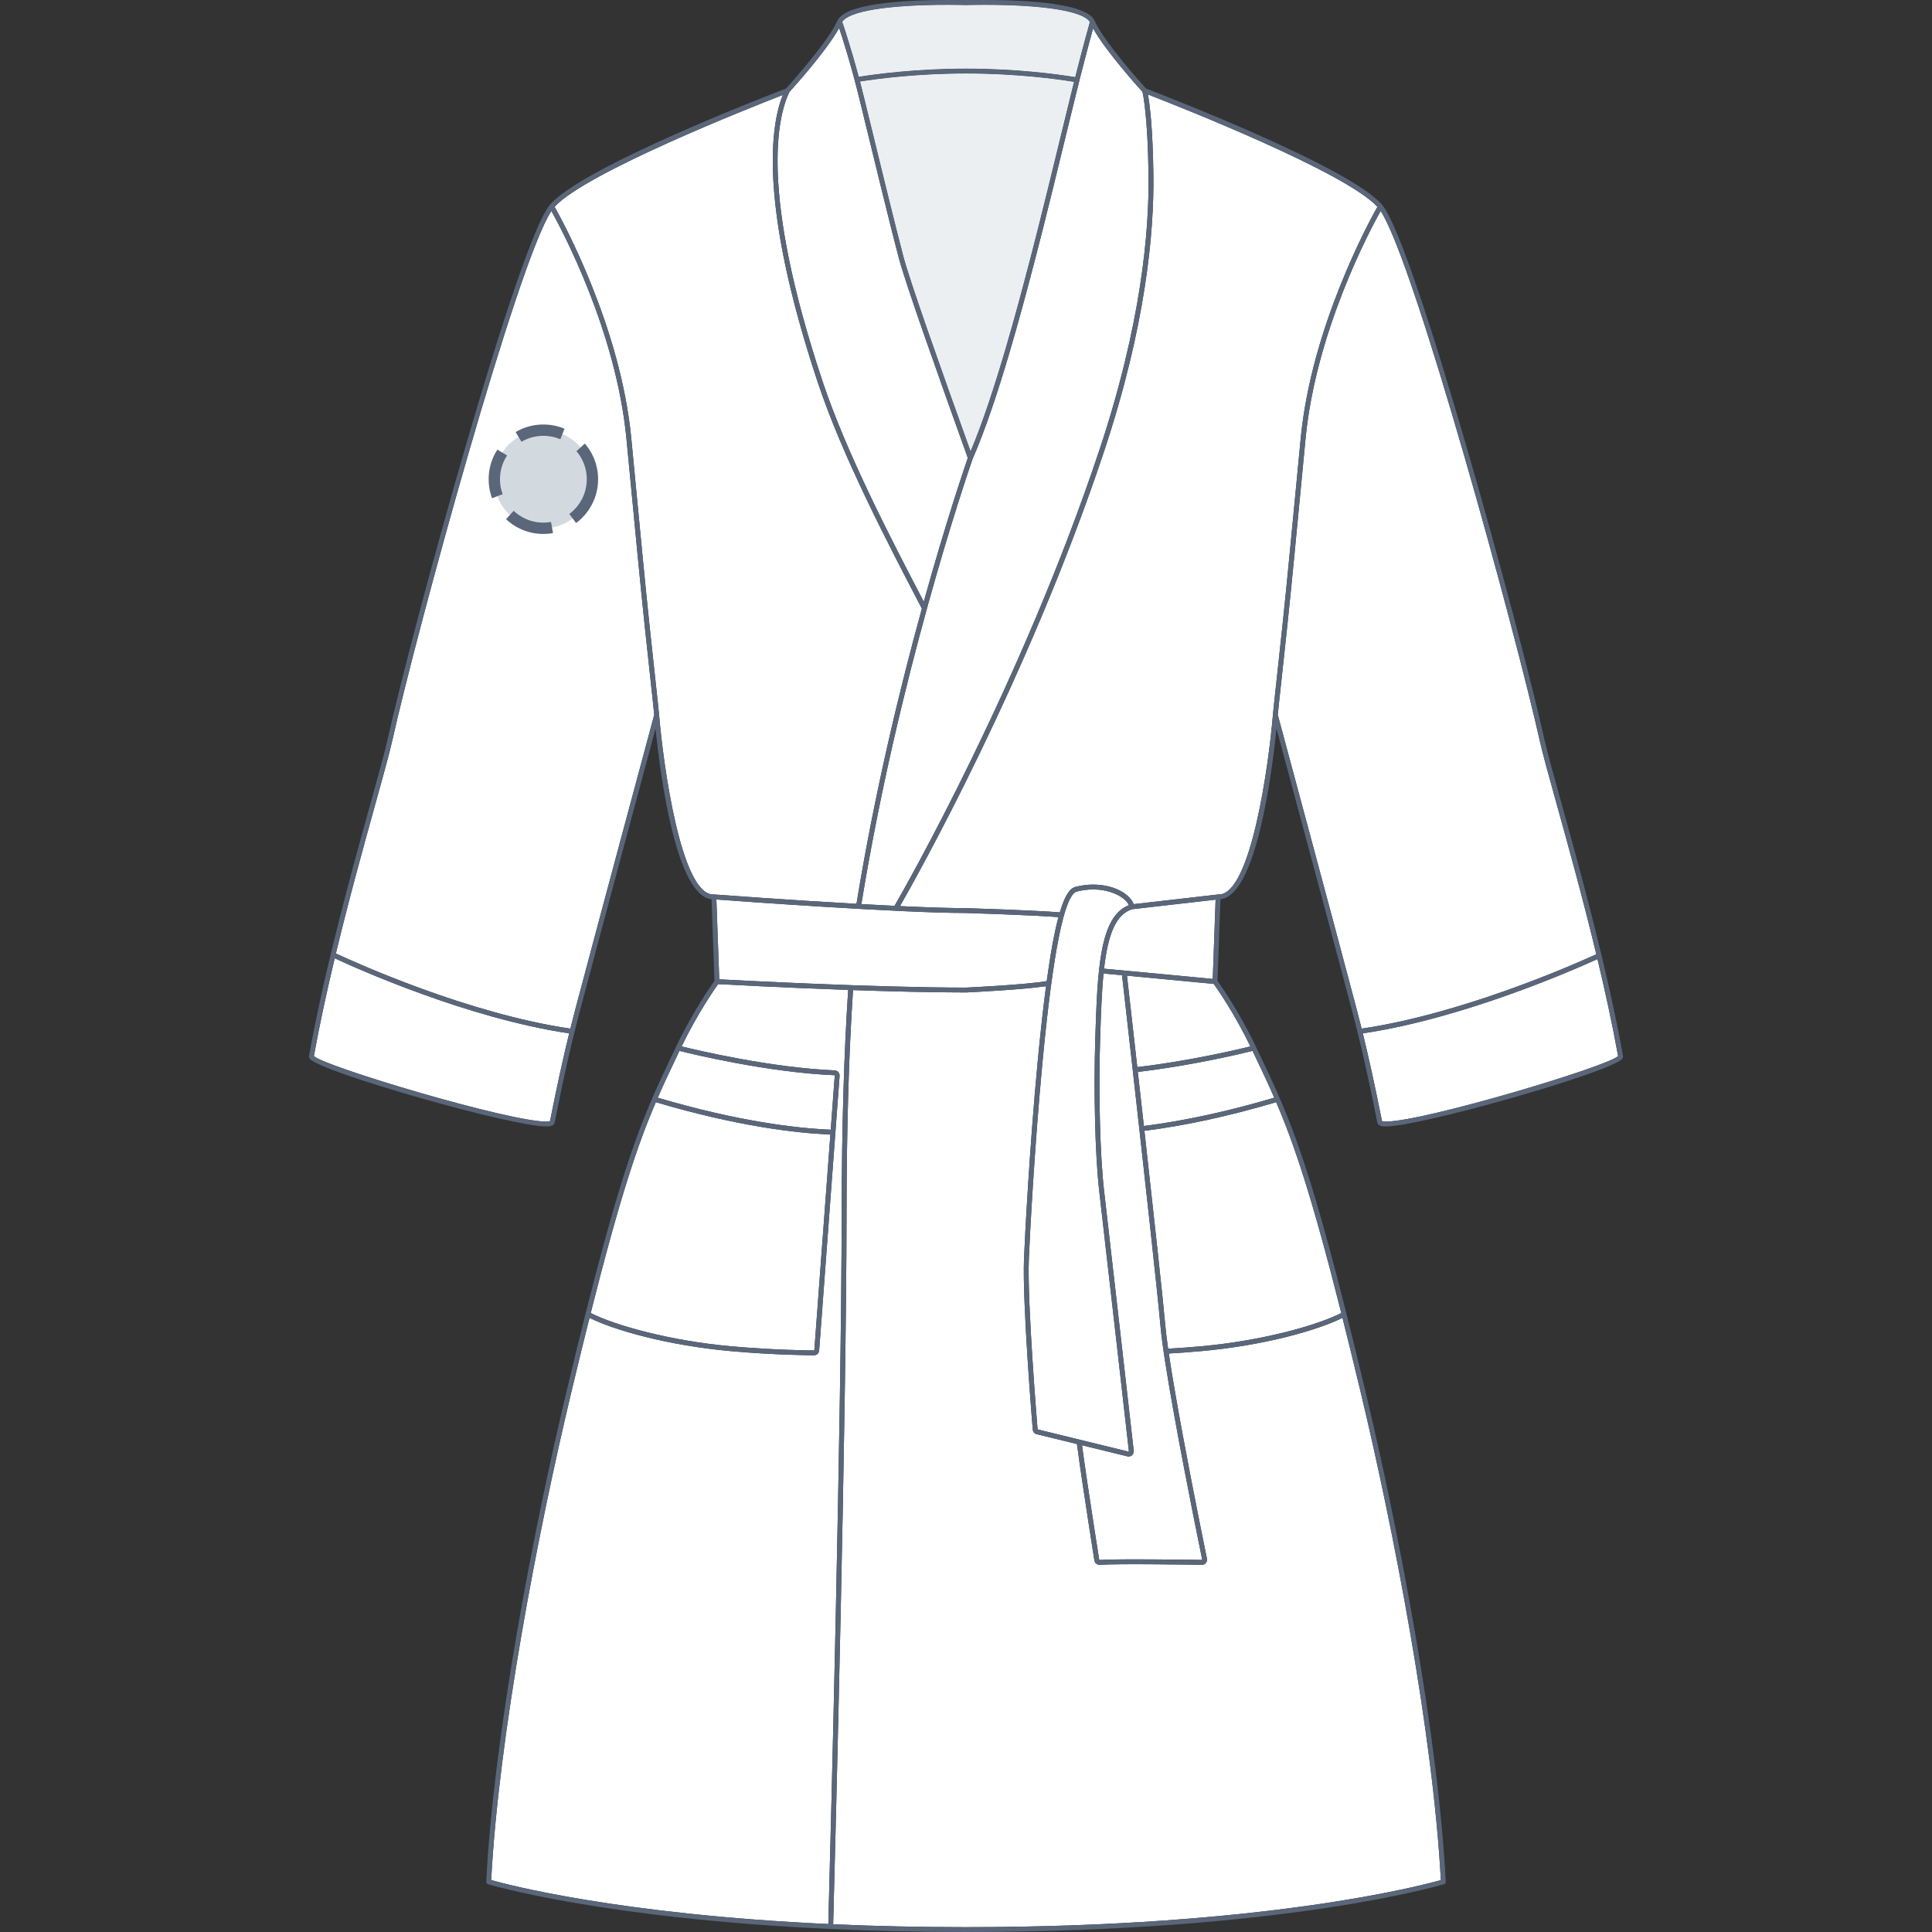 <svg xmlns="http://www.w3.org/2000/svg" xmlns:xlink="http://www.w3.org/1999/xlink" version="1.1" id="Peignoir_face" x="0px" y="0px" width="512px" height="512px" viewBox="0 0 512 512" enable-background="new 0 0 512 512" xml:space="preserve">
<rect x="0" y="0" width="512" height="512" fill="#333333" stroke="none"/>
<g>
	<g id="Background">
		<path fill="#FFFFFF" d="M298.66,258.563c0.322,2.852,1.395,12.31,2.732,24.228c13.729-1.597,26.777-4.69,29.978-5.479    c-4.216-8.715-8.808-15.295-9.718-16.566C319.425,260.531,307.033,259.348,298.66,258.563z"></path>
		<path fill="#FFFFFF" d="M303.139,298.401c10.639-1.345,22.256-3.865,34.551-7.499c-1.684-3.862-3.396-7.461-5.274-11.401    l-0.479-1.007c-2.778,0.695-16.115,3.912-30.401,5.572C302.042,288.596,302.585,293.443,303.139,298.401z"></path>
		<path fill="#FFFFFF" d="M343.093,146.439c-1.472,15.355-2.711,26.657-3.528,34.136c-0.438,3.992-0.754,6.89-0.94,8.86    c0.747,2.772,15.571,57.826,20.724,77.329c0.514,1.918,1.012,3.854,1.504,5.834c26.416-3.896,55.447-16.633,62.189-19.708    c-3.578-14.859-7.543-29.121-10.551-39.944c-2.072-7.461-3.711-13.353-4.432-16.611c-6.342-28.536-33.217-126.893-42.178-140.424    c-2.829,5.057-17.168,31.89-19.893,60.32L343.093,146.439z"></path>
		<path fill="#FFFFFF" d="M321.393,259.43l0.756-21.017l-22.022,2.523c-4.625,1.293-6.587,7.35-7.543,15.777    C298.298,257.227,317.396,259.048,321.393,259.43z"></path>
		<path fill="#FFFFFF" d="M366.248,297.124c0.115,0.04,0.402,0.106,1.033,0.106c9.963-0.002,58.66-14.568,61.534-17.356    c-1.513-8.381-3.42-17.132-5.47-25.712c-7.18,3.264-35.926,15.79-62.184,19.688C362.814,280.583,364.416,287.93,366.248,297.124z"></path>
		<path fill="#FFFFFF" d="M260.818,0h-9.635c2.522,0,4.339,0.047,4.836,0.062C256.479,0.047,258.297,0,260.818,0z"></path>
		<path fill="#FFFFFF" d="M189.851,238.376l0.763,21.155c5.214,0.281,41.403,2.193,65.403,2.193    c1.661-0.078,15.481-0.752,21.37-1.707c1.072-7.833,2.112-13.243,3.112-16.969c-6.403-0.527-24.358-1.093-24.546-1.099    C238.952,241.95,197.236,238.923,189.851,238.376z"></path>
		<path fill="#FFFFFF" d="M308.827,351.364c0.141,1.617,0.397,3.681,0.735,6.054c3-0.174,5.94-0.388,8.75-0.643    c16.009-1.448,30.627-5.482,37.145-8.813c-7.764-30.787-12.453-44.666-17.254-55.872c-12.424,3.68-24.165,6.23-34.922,7.586    C305.678,321.195,308.211,344.327,308.827,351.364z"></path>
		<path fill="#FFFFFF" d="M292.544,119.748c-20.001,60.004-49.737,112.867-54.041,120.383c6.849,0.322,13.045,0.535,17.471,0.535    c0.21,0.006,18.58,0.58,24.883,1.123c1.494-5.03,2.896-6.438,4.185-6.768c1.541-0.394,3.106-0.594,4.651-0.594    c5.656,0,9.738,2.545,10.754,5.18l22.363-2.563c0.002-0.001,0.006,0.001,0.01,0.001c0.009,0,0.02-0.006,0.029-0.005    c0.051,0.003,0.088-0.004,0.149,0.004c8.517-0.004,13.235-34.367,14.336-47.607c0-0.001,0-0.003,0-0.004    c0.001-0.001,0-0.001,0-0.002c0.185-1.981,0.508-4.924,0.953-8.995c0.817-7.475,2.056-18.772,3.526-34.119l2.896-30.208    c2.822-29.462,18.218-57.588,20.318-61.3c-8.385-9.195-53.197-26.821-60.815-29.774c0.437,2.382,1.277,8.531,1.446,21.258    C305.859,61.255,303.746,86.145,292.544,119.748z"></path>
		<path fill="#FFFFFF" d="M291.298,413.344c0.005,0.035,0.035,0.06,0.067,0.06c4.917-0.354,26.947-0.004,27.166,0l0.066-0.084    c-0.104-0.509-1.041-5.069-2.317-11.507l-0.056-0.272c-2.873-14.488-7.819-40.259-8.677-50.064    c-0.776-8.867-4.604-43.353-7.358-67.899c0-0.001,0-0.001,0-0.002c0-0.002,0-0.002,0-0.002    c-1.414-12.609-2.547-22.594-2.834-25.133c-2.031-0.189-3.748-0.348-4.906-0.451c-0.494,4.969-0.686,10.675-0.885,16.675    c-0.486,14.673-0.061,31.537,1.039,41.01c2.305,19.849,7.808,68.486,7.844,68.811c0.05,0.438-0.117,0.874-0.449,1.167    c-0.249,0.219-0.566,0.338-0.895,0.338c-0.109,0-0.219-0.015-0.322-0.038l-12.035-2.942c0.599,4.733,2.232,15.418,3.193,21.64    c0,0.001,0,0.001,0,0.001C290.652,409.265,291.298,413.344,291.298,413.344z"></path>
		<path fill="#FFFFFF" d="M272.652,333.654c-0.465,11.414,2.201,43.722,2.314,45.092c0.004,0.044,0.026,0.068,0.055,0.075    l24.08,5.885c0.019,0,0.033-0.007,0.047-0.019c0.015-0.014,0.023-0.036,0.021-0.059c-0.037-0.327-5.541-48.959-7.844-68.806    c-1.105-9.528-1.536-26.472-1.047-41.201c0.566-17.048,1.058-31.834,8.896-34.729c-0.957-2.111-4.727-4.181-9.483-4.181    c-1.438,0-2.896,0.187-4.332,0.554c-3.265,0.835-6.318,15.989-9.074,45.042C274.096,304.382,272.862,328.467,272.652,333.654z"></path>
		<path fill="#FFFFFF" d="M168.908,146.44l-2.896-30.209c-2.723-28.429-17.062-55.26-19.892-60.32    c-8.96,13.531-35.837,111.888-42.178,140.424c-0.721,3.257-2.359,9.15-4.432,16.611c-2.994,10.771-6.934,24.951-10.5,39.736    c5.176,2.418,34.888,15.898,62.138,19.919c0.494-1.983,0.992-3.92,1.505-5.838c5.154-19.504,19.98-74.565,20.724-77.329    c-0.185-1.969-0.502-4.868-0.939-8.859C171.618,173.097,170.38,161.794,168.908,146.44z"></path>
		<path fill="#FFFFFF" d="M215.735,357.88c0.037,0,0.067-0.028,0.07-0.063l4.25-57.146c-9.439-0.413-24.932-2.263-46.259-8.578    c-4.8,11.205-9.489,25.084-17.252,55.87c6.517,3.33,21.136,7.365,37.144,8.813C205.542,357.848,215.636,357.88,215.735,357.88z"></path>
		<path fill="#FFFFFF" d="M224.774,262.339c-16.889-0.599-31.917-1.403-34.464-1.541c-0.991,1.392-5.517,7.909-9.679,16.513    c4.001,0.99,23.591,5.636,40.577,6.354c0.364,0.014,0.711,0.18,0.954,0.451c0.241,0.271,0.365,0.636,0.339,0.999l-5.415,72.796    c-0.052,0.702-0.645,1.253-1.35,1.253c-0.1,0-10.231-0.03-22.163-1.109c-16.676-1.508-30.79-5.545-37.35-8.814    c-1.456,5.799-3.018,12.179-4.709,19.246c-8.991,37.557-19.297,91.277-21.349,129.753c4.05,1.149,33.627,9.051,89.35,11.648    c0.624-23.352,3.492-133.676,3.541-188.757C223.076,298.998,223.654,279.227,224.774,262.339z"></path>
		<path fill="#FFFFFF" d="M355.775,349.24c-6.559,3.269-20.674,7.306-37.348,8.814c-2.789,0.252-5.707,0.466-8.682,0.639    c1.779,12.026,5.427,30.956,7.736,42.598l0.054,0.271c1.276,6.434,2.214,10.991,2.31,11.461c0.092,0.442-0.011,0.857-0.274,1.176    c-0.261,0.312-0.638,0.488-1.04,0.488c-0.008,0-0.016,0-0.024,0c-0.219-0.003-22.27-0.349-27.045-0.004    c-0.016,0.001-0.083,0.004-0.099,0.004c-0.67,0-1.232-0.48-1.336-1.143c0,0-0.646-4.08-1.36-8.7    c-0.996-6.445-2.711-17.688-3.258-22.162l-10.693-2.613c-0.565-0.14-0.978-0.621-1.026-1.201    c-0.115-1.39-2.789-33.775-2.321-45.267c0.211-5.193,1.446-29.312,3.638-52.414c0.747-7.873,1.482-14.41,2.203-19.843    c-6.177,0.937-19.563,1.589-21.138,1.663c-0.01,0-0.021,0-0.031,0c-0.001,0-0.002,0-0.002,0c-0.002,0-0.003,0.001-0.005,0.001    c-9.033,0-19.79-0.271-29.976-0.623c-1.119,16.868-1.698,36.625-1.717,58.747c-0.05,55.117-2.92,165.516-3.542,188.815    c10.771,0.481,22.5,0.768,35.203,0.768c79.396,0,120.976-11.097,125.835-12.477c-2.053-38.479-12.357-92.199-21.351-129.753    C358.794,361.419,357.232,355.039,355.775,349.24z"></path>
		<path fill="#FFFFFF" d="M221.22,285.021l-0.039-0.717l-0.027,0.643c-17.54-0.74-37.611-5.58-41.09-6.452l-0.479,1.006    c-1.877,3.942-3.59,7.541-5.275,11.403c21.156,6.252,36.501,8.08,45.841,8.484L221.22,285.021z"></path>
		<path fill="#FFFFFF" d="M227.585,20.352c4.519-0.717,15.24-2.158,28.383-2.162h0.064c13.521,0.004,24.354,1.501,28.911,2.247    c1.923-7.611,3.523-13.35,3.873-14.593c-1.668-2.86-12.063-4.56-27.998-4.56c-2.504,0-4.307,0.047-4.798,0.061    c-0.53-0.014-2.332-0.061-4.837-0.061c-15.889,0-26.273,1.692-27.983,4.535c0.311,0.749,0.793,2.308,1.797,5.559    C225.691,13.626,226.617,16.743,227.585,20.352z"></path>
		<path fill="#FFFFFF" d="M244.307,161.281c-8.888-17.017-21.03-40.275-27.532-59.782c-15.98-47.937-12.39-68.679-9.329-76.331    c-8.531,3.315-52.21,20.577-60.475,29.641c2.1,3.714,17.497,31.837,20.319,61.3l2.896,30.208    c1.471,15.347,2.708,26.643,3.527,34.119c0.446,4.071,0.768,7.014,0.953,8.995c0,0.001,0,0.001,0,0.002s0.001,0.003,0.001,0.004    c1.1,13.242,5.819,47.607,14.334,47.607c0.05,0,0.1-0.001,0.15-0.004c0.015-0.001,0.028,0.006,0.042,0.006    c0.013,0,0.024-0.005,0.037-0.005l0.042,0.004c1.228,0.09,19.621,1.456,37.706,2.483    C231.792,209.973,238.489,182.407,244.307,161.281z"></path>
		<path fill="#FFFFFF" d="M274.386,68.42c-0.178,0.67-0.411,1.552-0.688,2.615c-2.53,9.662-9.243,35.317-15.938,50.548l-0.035,0.101    c-1.986,5.745-19.632,57.688-29.456,117.916c2.977,0.166,5.933,0.322,8.792,0.462c2.725-4.722,33.666-58.924,54.265-120.721    c11.144-33.432,13.247-58.168,13.05-73.031c-0.205-15.433-1.422-21.171-1.615-21.983c-1.1-1.208-9.684-10.712-13.079-16.798    c-0.839,3.027-2.754,10.08-4.789,18.459C281.15,41.403,276.29,61.279,274.386,68.42z"></path>
		<path fill="#FFFFFF" d="M273.145,68.089c1.899-7.13,6.758-26.994,10.498-42.403c0.334-1.373,0.664-2.709,0.985-3.999    c-4.58-0.745-15.269-2.209-28.597-2.213c-12.99,0.004-23.558,1.407-28.116,2.125c0.345,1.313,0.692,2.679,1.034,4.087    c3.756,15.467,8.626,35.381,10.499,42.403c1.804,6.762,9.912,29.622,17.766,51.515c6.442-15.274,12.798-39.563,15.241-48.894    C272.732,69.645,272.964,68.76,273.145,68.089z"></path>
		<path fill="#FFFFFF" d="M83.185,279.874c2.874,2.79,51.574,17.356,61.534,17.356c0.631,0,0.918-0.066,1.034-0.106    c1.833-9.197,3.435-16.542,5.085-23.271c-26.996-4.011-56.316-17.192-62.134-19.896C86.637,262.602,84.709,271.426,83.185,279.874    z"></path>
		<path fill="#FFFFFF" d="M217.995,101.092c6.316,18.949,18.012,41.516,26.815,58.374c5.792-20.844,10.614-35.053,11.669-38.107    c-8.007-22.312-16.419-45.995-18.271-52.939c-1.876-7.036-6.749-26.957-10.507-42.432c-2.086-8.59-4.348-15.653-5.319-18.565    c-3.399,6.16-12.266,15.946-13.183,16.951C206.175,30.599,201.101,50.411,217.995,101.092z"></path>
	</g>
	<g id="Shape" opacity="0.75">
		<path fill="#E6EAED" d="M227.584,20.352c4.519-0.717,15.24-2.158,28.383-2.162h0.064c13.521,0.004,24.354,1.501,28.912,2.247    c1.922-7.61,3.522-13.35,3.873-14.593c-1.668-2.859-12.063-4.56-27.998-4.56c-2.504,0-4.308,0.047-4.799,0.061    c-0.53-0.014-2.332-0.061-4.837-0.061c-15.889,0-26.272,1.691-27.984,4.535c0.311,0.749,0.793,2.308,1.797,5.559    C225.691,13.626,226.616,16.742,227.584,20.352z"></path>
		<path fill="#E6EAED" d="M273.145,68.089c1.9-7.13,6.758-26.994,10.498-42.403c0.334-1.373,0.664-2.709,0.986-3.999    c-4.58-0.745-15.27-2.209-28.597-2.213c-12.99,0.004-23.558,1.407-28.116,2.125c0.344,1.313,0.692,2.679,1.034,4.087    c3.756,15.468,8.626,35.381,10.499,42.403c1.804,6.762,9.912,29.622,17.766,51.515c6.442-15.273,12.798-39.563,15.241-48.894    C272.732,69.645,272.965,68.76,273.145,68.089z"></path>
	</g>
	<path id="Outline" fill="#5A6679" d="M323.438,238.306c9.517-0.982,13.668-33.624,14.845-45.202   c3.418,12.696,15.319,56.938,19.825,73.992c2.345,8.774,4.41,17.873,6.908,30.422c0.203,0.997,1.635,1.002,2.267,0.997   c9.317-0.001,59.623-14.385,62.59-17.896c0.258-0.307,0.275-0.588,0.244-0.777c-4.217-23.452-11.541-49.803-16.388-67.24   c-2.067-7.442-3.703-13.321-4.416-16.546c-6.485-29.194-34.489-131.381-42.975-141.702c-0.002-0.002-0.004-0.004-0.004-0.006   c-0.01-0.01-0.018-0.022-0.025-0.031c-8.326-9.983-58.879-29.431-62.596-30.851c-1.123-1.236-11.127-12.341-13.621-17.957   c-0.006-0.014-0.016-0.026-0.021-0.041c-0.004-0.007-0.008-0.014-0.012-0.021C287.93,0.948,273.002,0,260.818,0   c-2.521,0-4.339,0.047-4.799,0.062C255.522,0.047,253.705,0,251.183,0c-12.239,0-27.253,0.955-29.272,5.509   c-2.494,5.615-12.499,16.721-13.621,17.957c-3.717,1.42-54.271,20.867-62.598,30.851c-8.452,10.134-36.509,112.514-43.004,141.74   c-0.713,3.224-2.347,9.103-4.416,16.545c-4.846,17.438-12.169,43.788-16.387,67.248c-0.031,0.183-0.014,0.465,0.245,0.771   c2.969,3.514,53.273,17.896,62.589,17.896c0.618,0,2.063,0,2.266-1c2.5-12.555,4.567-21.652,6.91-30.422   c4.506-17.051,16.408-61.293,19.825-73.989c1.176,11.58,5.328,44.225,14.843,45.202l0.78,21.636   c-0.866,1.207-5.807,8.25-10.212,17.524l-0.706,1.482c-8.533,17.922-13.684,28.74-28.161,89.236   c-9.043,37.777-19.417,91.896-21.409,130.494c-0.015,0.294,0.171,0.562,0.453,0.647c0.35,0.106,30.359,9.106,90.761,11.872   c0.019,0.002,0.034,0.012,0.053,0.012c0.006,0,0.011,0,0.017,0c0.013,0,0.024-0.007,0.037-0.008   c10.945,0.5,22.882,0.796,35.825,0.796c84.454,0,126.278-12.545,126.692-12.672c0.279-0.087,0.467-0.354,0.451-0.647   c-1.992-38.601-12.365-92.719-21.408-130.494c-14.478-60.497-19.627-71.314-28.16-89.236l-0.706-1.482   c-4.363-9.188-9.247-16.175-10.181-17.479c-0.008-0.03-0.019-0.059-0.029-0.086L323.438,238.306z M355.457,347.962   c-6.518,3.331-21.136,7.365-37.145,8.813c-2.81,0.255-5.75,0.469-8.75,0.643c-0.338-2.373-0.595-4.437-0.735-6.054   c-0.616-7.037-3.149-30.169-5.546-51.688c10.757-1.355,22.498-3.906,34.922-7.586C343.004,303.296,347.693,317.175,355.457,347.962   z M307.548,351.476c0.857,9.806,5.804,35.576,8.677,50.064l0.056,0.272c1.276,6.438,2.214,10.998,2.317,11.507l-0.066,0.084   c-0.219-0.004-22.249-0.354-27.166,0c-0.032,0-0.063-0.024-0.067-0.06c0,0-0.646-4.079-1.358-8.695c0,0,0,0,0-0.001   c-0.961-6.222-2.595-16.906-3.193-21.64l12.035,2.942c0.104,0.023,0.213,0.038,0.322,0.038c0.328,0,0.646-0.119,0.895-0.338   c0.332-0.293,0.499-0.729,0.449-1.167c-0.036-0.324-5.539-48.962-7.844-68.811c-1.1-9.473-1.525-26.337-1.039-41.01   c0.199-6,0.391-11.706,0.885-16.675c1.158,0.104,2.875,0.262,4.906,0.451c0.287,2.539,1.42,12.523,2.834,25.133c0,0,0,0,0,0.002   c0,0.001,0,0.001,0,0.002C302.943,308.123,306.771,342.608,307.548,351.476z M256.017,261.725c-24,0-60.189-1.912-65.403-2.193   l-0.763-21.155c7.385,0.547,49.101,3.574,66.102,3.574c0.188,0.006,18.143,0.572,24.546,1.099c-1,3.726-2.04,9.136-3.112,16.969   C271.498,260.973,257.678,261.646,256.017,261.725z M209.199,24.374c0.917-1.005,9.784-10.791,13.183-16.951   c0.971,2.912,3.233,9.975,5.319,18.565c3.758,15.475,8.631,35.396,10.507,42.432c1.852,6.944,10.264,30.627,18.271,52.939   c-1.055,3.054-5.877,17.263-11.669,38.107c-8.803-16.858-20.499-39.425-26.815-58.374   C201.101,50.411,206.175,30.599,209.199,24.374z M257.214,119.604c-7.854-21.893-15.962-44.753-17.766-51.515   c-1.873-7.022-6.743-26.936-10.499-42.403c-0.342-1.408-0.689-2.774-1.034-4.087c4.558-0.718,15.126-2.121,28.116-2.125   c13.328,0.004,24.017,1.468,28.597,2.213c-0.321,1.29-0.651,2.626-0.985,3.999c-3.74,15.409-8.599,35.273-10.498,42.403   c-0.181,0.671-0.412,1.556-0.689,2.621C270.012,80.041,263.656,104.33,257.214,119.604z M257.725,121.684l0.035-0.101   c6.695-15.231,13.408-40.886,15.938-50.548c0.276-1.063,0.51-1.945,0.688-2.615c1.904-7.141,6.765-27.017,10.507-42.432   c2.035-8.379,3.95-15.432,4.789-18.459c3.396,6.086,11.979,15.59,13.079,16.798c0.193,0.812,1.41,6.55,1.615,21.983   c0.197,14.863-1.906,39.599-13.05,73.031c-20.6,61.797-51.54,115.999-54.265,120.721c-2.859-0.14-5.815-0.296-8.792-0.462   C238.093,179.372,255.738,127.429,257.725,121.684z M285.359,236.266c1.436-0.367,2.894-0.554,4.332-0.554   c4.757,0,8.526,2.07,9.483,4.181c-7.838,2.895-8.329,17.681-8.896,34.729c-0.489,14.729-0.059,31.673,1.047,41.201   c2.303,19.847,7.807,68.479,7.844,68.806c0.002,0.022-0.007,0.045-0.021,0.059c-0.014,0.012-0.028,0.019-0.047,0.019l-24.08-5.885   c-0.028-0.007-0.051-0.031-0.055-0.075c-0.113-1.37-2.779-33.678-2.314-45.092c0.21-5.188,1.443-29.272,3.633-52.346   C279.041,252.255,282.095,237.101,285.359,236.266z M300.126,240.936l22.022-2.523l-0.756,21.017   c-3.996-0.382-23.095-2.203-28.81-2.717C293.539,248.286,295.501,242.229,300.126,240.936z M298.66,258.563   c8.373,0.785,20.765,1.969,22.992,2.182c0.91,1.271,5.502,7.852,9.718,16.566c-3.2,0.789-16.249,3.883-29.978,5.479   C300.055,270.872,298.982,261.414,298.66,258.563z M367.281,297.23c-0.631,0-0.918-0.066-1.033-0.106   c-1.832-9.194-3.434-16.541-5.086-23.274c26.258-3.897,55.004-16.424,62.184-19.688c2.05,8.58,3.957,17.331,5.47,25.712   C425.941,282.662,377.244,297.229,367.281,297.23z M412.49,212.945c3.008,10.823,6.973,25.085,10.551,39.944   c-6.742,3.076-35.773,15.813-62.189,19.708c-0.492-1.979-0.99-3.916-1.504-5.834c-5.152-19.503-19.977-74.557-20.724-77.329   c0.187-1.97,0.503-4.868,0.94-8.86c0.817-7.479,2.057-18.781,3.528-34.136l2.896-30.209c2.725-28.43,17.063-55.263,19.893-60.32   c8.961,13.531,35.836,111.888,42.178,140.424C408.779,199.592,410.418,205.484,412.49,212.945z M365.029,54.809   c-2.101,3.712-17.496,31.838-20.318,61.3l-2.896,30.208c-1.471,15.347-2.709,26.644-3.526,34.119   c-0.445,4.071-0.769,7.014-0.953,8.995c0,0.001,0.001,0.001,0,0.002c0,0.001,0,0.003,0,0.004   c-1.101,13.24-5.819,47.603-14.336,47.607c-0.062-0.008-0.099-0.001-0.149-0.004c-0.01-0.001-0.021,0.005-0.029,0.005   c-0.004,0-0.008-0.002-0.01-0.001l-22.363,2.563c-1.016-2.635-5.098-5.18-10.754-5.18c-1.545,0-3.11,0.2-4.651,0.594   c-1.288,0.33-2.69,1.738-4.185,6.768c-6.304-0.543-24.673-1.117-24.883-1.123c-4.426,0-10.622-0.213-17.471-0.535   c4.304-7.516,34.04-60.379,54.041-120.383c11.202-33.603,13.315-58.493,13.116-73.455c-0.169-12.727-1.01-18.876-1.446-21.258   C311.832,27.988,356.645,45.614,365.029,54.809z M251.183,1.284c2.505,0,4.307,0.047,4.837,0.061   c0.492-0.014,2.294-0.061,4.798-0.061c15.936,0,26.33,1.7,27.998,4.56c-0.35,1.243-1.95,6.982-3.873,14.593   c-4.557-0.746-15.39-2.243-28.911-2.247h-0.064c-13.143,0.004-23.864,1.445-28.383,2.162c-0.968-3.609-1.894-6.726-2.588-8.974   c-1.004-3.251-1.486-4.81-1.797-5.559C224.91,2.976,235.294,1.284,251.183,1.284z M145.753,297.124   c-0.116,0.04-0.403,0.106-1.034,0.106c-9.96,0-58.66-14.566-61.534-17.356c1.524-8.448,3.452-17.272,5.519-25.917   c5.818,2.704,35.138,15.886,62.134,19.896C149.188,280.582,147.586,287.927,145.753,297.124z M152.653,266.764   c-0.513,1.918-1.011,3.854-1.505,5.838c-27.25-4.021-56.962-17.501-62.138-19.919c3.566-14.785,7.506-28.965,10.5-39.736   c2.073-7.461,3.711-13.354,4.432-16.611c6.341-28.536,33.218-126.893,42.178-140.424c2.83,5.06,17.169,31.891,19.892,60.32   l2.896,30.209c1.472,15.354,2.71,26.657,3.53,34.136c0.437,3.991,0.754,6.89,0.939,8.859   C172.633,192.198,157.807,247.26,152.653,266.764z M174.667,189.437c0-0.001-0.001-0.003-0.001-0.004s0-0.001,0-0.002   c-0.185-1.981-0.507-4.924-0.953-8.995c-0.819-7.476-2.056-18.772-3.527-34.119l-2.896-30.208   c-2.822-29.463-18.219-57.586-20.319-61.3c8.265-9.064,51.944-26.326,60.475-29.641c-3.061,7.652-6.651,28.394,9.329,76.331   c6.502,19.507,18.644,42.765,27.532,59.782c-5.818,21.126-12.515,48.692-17.329,78.247c-18.085-1.027-36.478-2.393-37.706-2.483   l-0.042-0.004c-0.013,0-0.024,0.005-0.037,0.005c-0.014,0-0.027-0.007-0.042-0.006c-0.05,0.003-0.1,0.004-0.15,0.004   C180.486,237.044,175.767,202.679,174.667,189.437z M179.585,279.501l0.479-1.006c3.479,0.872,23.55,5.712,41.09,6.452l0.027-0.643   l0.039,0.717l-1.069,14.367c-9.34-0.404-24.685-2.232-45.841-8.484C175.995,287.042,177.708,283.443,179.585,279.501z    M173.796,292.093c21.327,6.315,36.82,8.165,46.259,8.578l-4.25,57.146c-0.003,0.035-0.033,0.063-0.07,0.063   c-0.099,0-10.193-0.032-22.047-1.104c-16.008-1.448-30.627-5.483-37.144-8.813C164.307,317.177,168.996,303.298,173.796,292.093z    M151.514,368.485c1.691-7.067,3.253-13.447,4.709-19.246c6.56,3.27,20.674,7.307,37.35,8.814   c11.932,1.079,22.063,1.109,22.163,1.109c0.705,0,1.298-0.551,1.35-1.253l5.415-72.796c0.026-0.363-0.098-0.728-0.339-0.999   c-0.243-0.271-0.59-0.438-0.954-0.451c-16.986-0.718-36.576-5.363-40.577-6.354c4.162-8.604,8.688-15.121,9.679-16.513   c2.547,0.138,17.575,0.942,34.464,1.541c-1.12,16.888-1.698,36.659-1.718,58.791c-0.049,55.081-2.917,165.405-3.541,188.757   c-55.723-2.598-85.3-10.499-89.35-11.648C132.217,459.763,142.523,406.042,151.514,368.485z M381.836,498.239   c-4.859,1.38-46.439,12.477-125.835,12.477c-12.703,0-24.432-0.286-35.203-0.768c0.622-23.3,3.492-133.698,3.542-188.815   c0.019-22.122,0.598-41.879,1.717-58.747c10.186,0.353,20.943,0.623,29.976,0.623c0.002,0,0.003-0.001,0.005-0.001   c0,0,0.001,0,0.002,0c0.01,0,0.021,0,0.031,0c1.575-0.074,14.961-0.727,21.138-1.663c-0.721,5.433-1.456,11.97-2.203,19.843   c-2.191,23.103-3.427,47.221-3.638,52.414c-0.468,11.491,2.206,43.877,2.321,45.267c0.049,0.58,0.461,1.062,1.026,1.201   l10.693,2.613c0.547,4.474,2.262,15.717,3.258,22.162c0.715,4.62,1.36,8.7,1.36,8.7c0.104,0.662,0.666,1.143,1.336,1.143   c0.016,0,0.083-0.003,0.099-0.004c4.775-0.345,26.826,0.001,27.045,0.004c0.009,0,0.017,0,0.024,0c0.402,0,0.779-0.177,1.04-0.488   c0.264-0.318,0.366-0.733,0.274-1.176c-0.096-0.47-1.033-5.027-2.31-11.461l-0.054-0.271c-2.31-11.642-5.957-30.571-7.736-42.598   c2.975-0.173,5.893-0.387,8.682-0.639c16.674-1.509,30.789-5.546,37.348-8.814c1.457,5.799,3.019,12.179,4.71,19.246   C369.479,406.04,379.783,459.76,381.836,498.239z M337.689,290.902c-12.295,3.634-23.912,6.154-34.551,7.499   c-0.554-4.958-1.097-9.806-1.604-14.335c14.286-1.66,27.623-4.877,30.401-5.572l0.479,1.007   C334.293,283.441,336.006,287.04,337.689,290.902z"></path>
</g>
<circle fill="#D2DADF" cx="144" cy="127" r="13"></circle><circle stroke="#5A6679" fill="none" stroke-width="3" stroke-miterlimit="10" stroke-dasharray="12.08,6.04" cx="144" cy="127" r="13"></circle></svg>